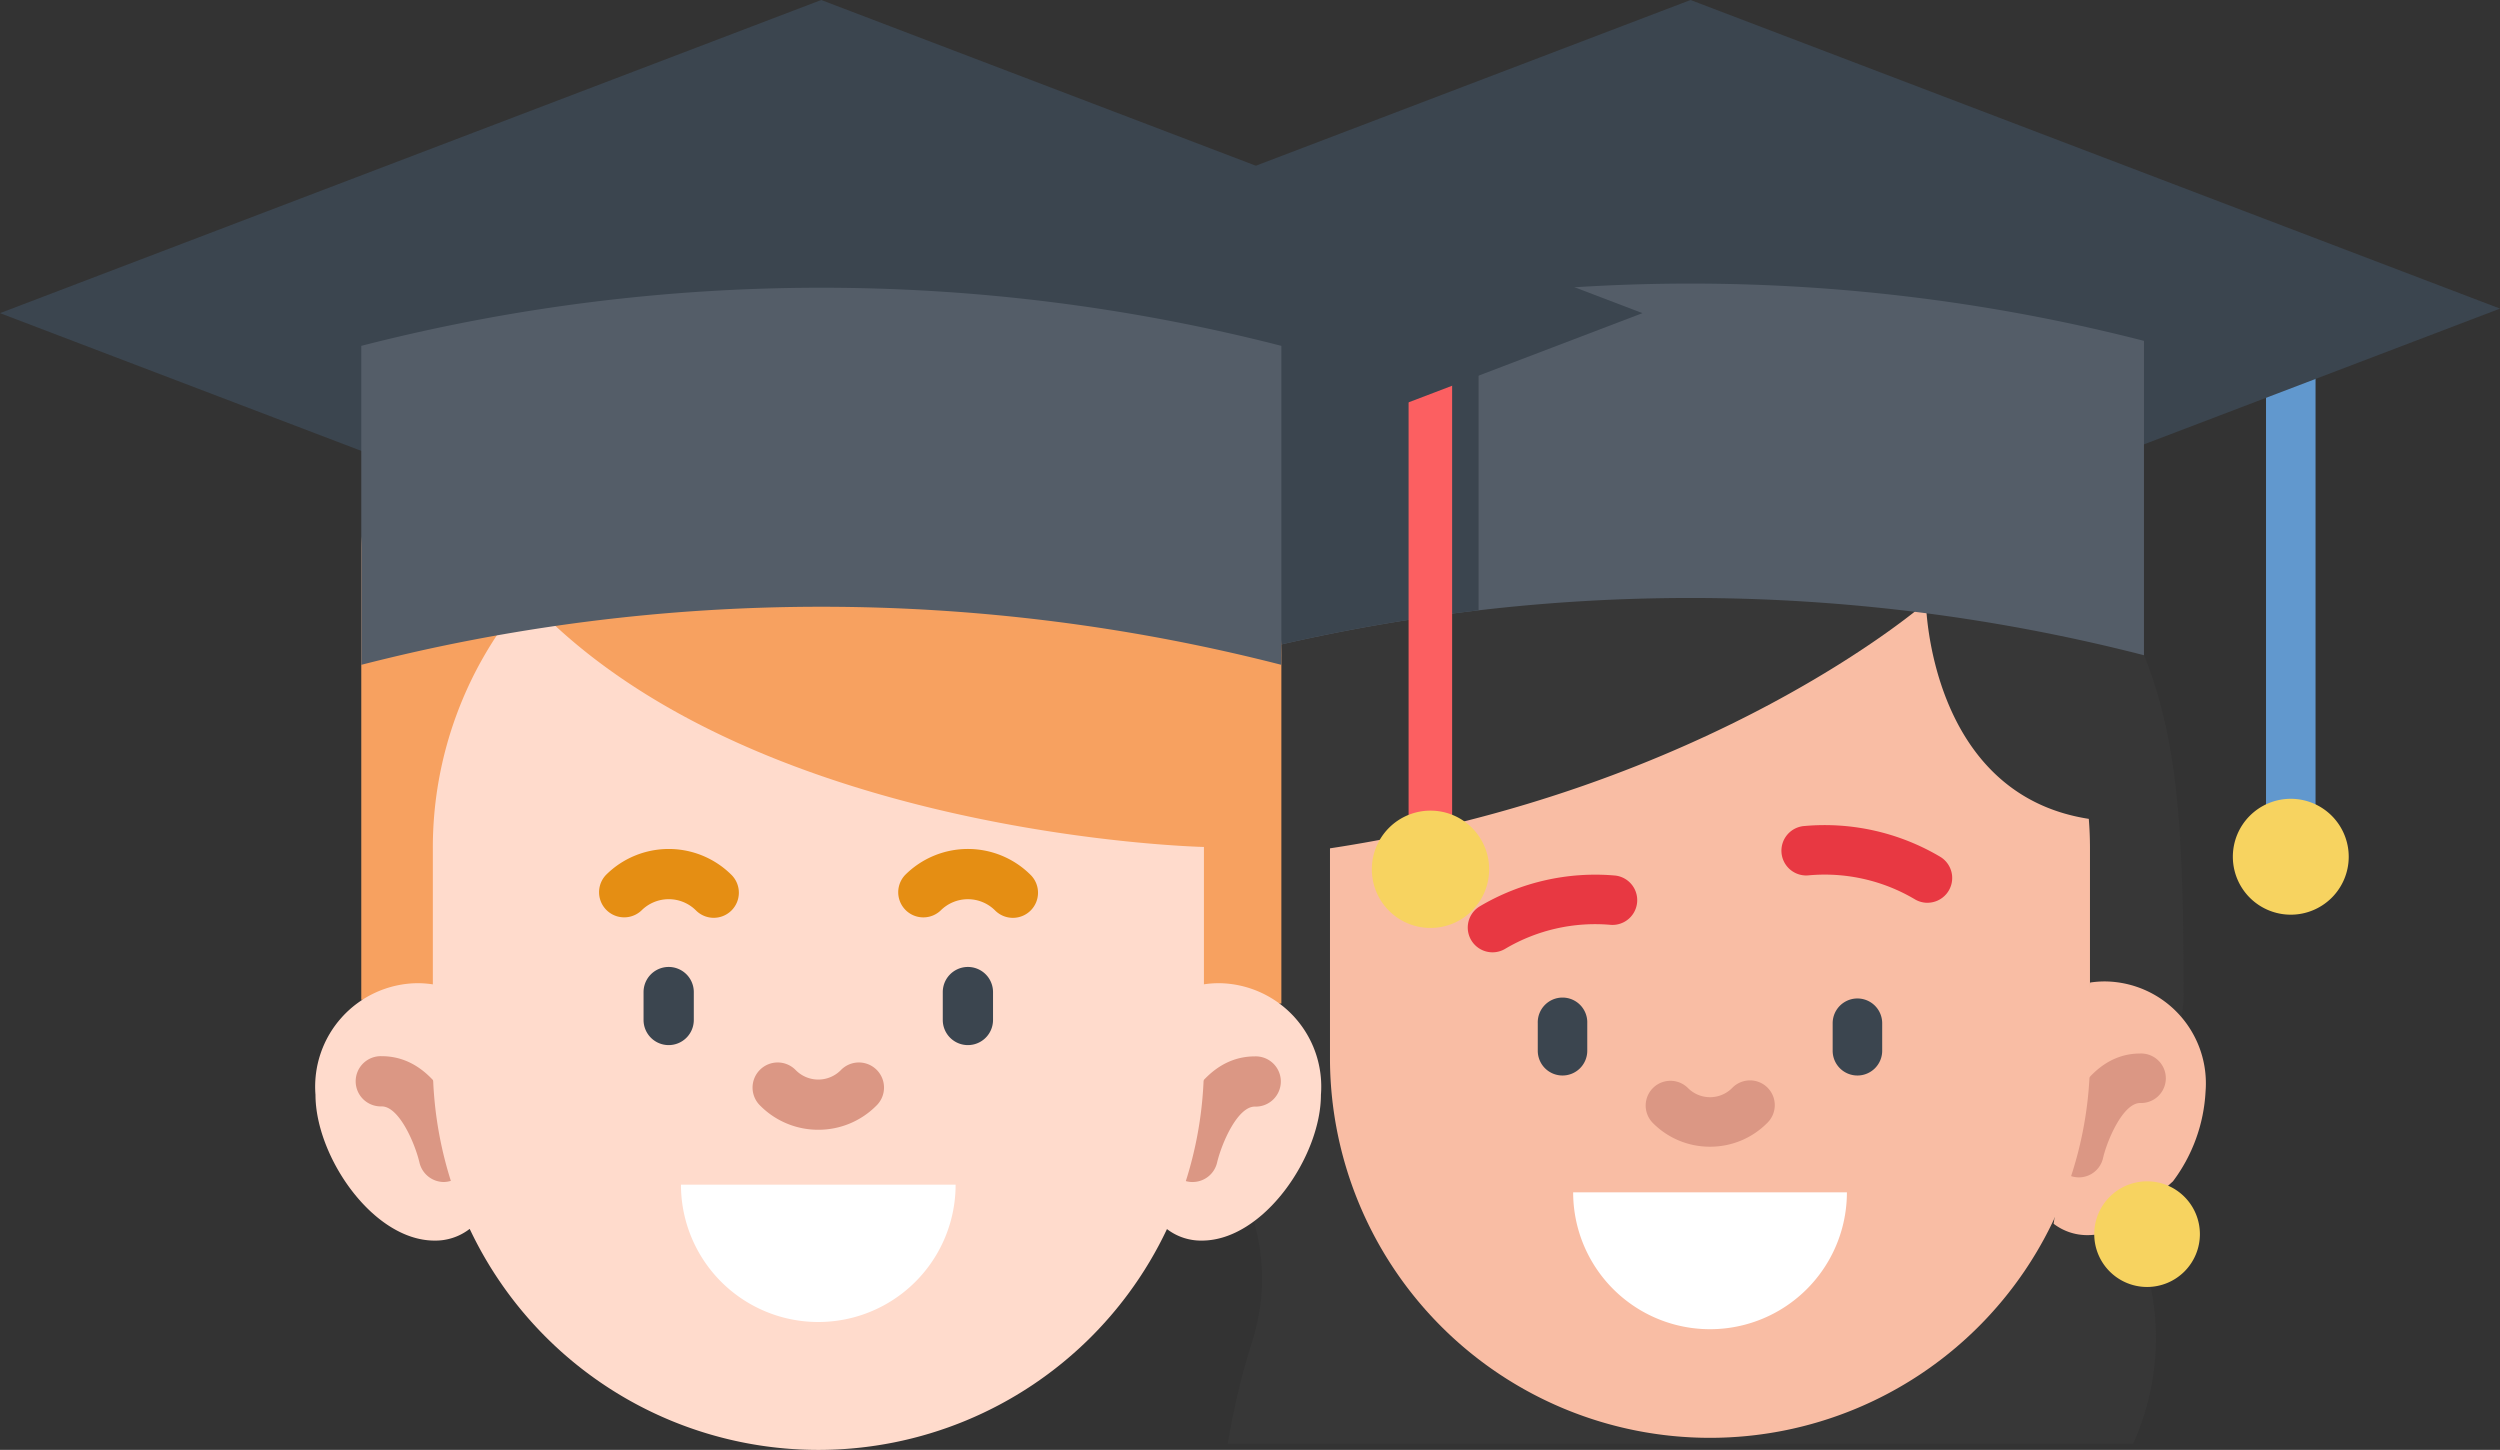 <svg xmlns="http://www.w3.org/2000/svg" width="76.715" height="44.49" viewBox="0 0 76.715 44.49">
  <rect x="0" y="0" width="76.715" height="44.49" fill="#333333" stroke="none"/>
  <g id="Group_1088" data-name="Group 1088" transform="translate(-1163 -2700)">
    <g id="graduate_1_" data-name="graduate (1)" transform="translate(1190.037 2700)">
      <path id="Path_9027" data-name="Path 9027" d="M117.821,134.212a7.848,7.848,0,0,1-.5,5.025H89.544a21.758,21.758,0,0,1,.725-3.062c1.418-4.457-2.2-6.786-2.872-12.053-.151-1.178.9-6.009,2.5-9.1l4.609-4.525,5.466-5.366,17.69,9.906c1.081,2.7,1.211,5.593,1.211,10.607l-1.047,8.571Zm0,0" transform="translate(-78.905 -94.928)" fill="#373737"/>
      <path id="Path_9028" data-name="Path 9028" d="M370.824,317.837a1.693,1.693,0,0,0,1.057.349,2.4,2.4,0,0,0,1.07-.27l1.536-1.381a5.023,5.023,0,0,0,1-2.76,3.128,3.128,0,0,0-3.071-3.374,3.033,3.033,0,0,0-.47.034" transform="translate(-334.844 -280.285)" fill="#f9bda4"/>
      <path id="Path_9029" data-name="Path 9029" d="M371.763,336.992a.761.761,0,0,1-.741-.932c.068-.293.722-2.869,2.62-2.869a.76.76,0,1,1,0,1.519c-.521,0-1.007,1.122-1.14,1.693A.76.76,0,0,1,371.763,336.992Zm0,0" transform="translate(-335.006 -300.863)" fill="#db9784"/>
      <path id="Path_9031" data-name="Path 9031" d="M165.263,197.2c-4.913-.76-5-6.639-5-6.639s-6.59,5.768-18.287,7.543v6.536a11.661,11.661,0,0,0,23.321,0v-6.536q0-.456-.036-.9Zm0,0" transform="translate(-128.201 -172.072)" fill="#f9bda4"/>
      <path id="Path_9033" data-name="Path 9033" d="M186.29,279.015a.76.76,0,0,1-.393-1.41,6.955,6.955,0,0,1,4.159-.946.76.76,0,0,1-.128,1.514,5.422,5.422,0,0,0-3.245.732A.755.755,0,0,1,186.29,279.015Zm0,0" transform="translate(-167.528 -249.792)" fill="#e83842"/>
      <path id="Path_9034" data-name="Path 9034" d="M289.417,263.354a.757.757,0,0,1-.392-.11,5.423,5.423,0,0,0-3.245-.733.76.76,0,1,1-.129-1.514,6.955,6.955,0,0,1,4.159.946.76.76,0,0,1-.394,1.41Zm0,0" transform="translate(-257.308 -235.651)" fill="#e83842"/>
      <g id="Group_1072" data-name="Group 1072" transform="translate(20.152 30.64)">
        <path id="Path_9037" data-name="Path 9037" d="M301.712,318.152a.759.759,0,0,1-.76-.76v-.844a.76.76,0,1,1,1.52,0v.844A.76.76,0,0,1,301.712,318.152Zm0,0" transform="translate(-291.904 -315.789)" fill="#3b454f"/>
        <path id="Path_9038" data-name="Path 9038" d="M208.451,318.152a.759.759,0,0,1-.76-.76v-.844a.76.76,0,1,1,1.519,0v.844A.76.76,0,0,1,208.451,318.152Zm0,0" transform="translate(-207.692 -315.789)" fill="#3b454f"/>
      </g>
      <path id="Path_9039" data-name="Path 9039" d="M386.929,375.231a1.621,1.621,0,1,1-1.621-1.621A1.621,1.621,0,0,1,386.929,375.231Zm0,0" transform="translate(-346.46 -337.36)" fill="#f7d360"/>
      <path id="Path_9042" data-name="Path 9042" d="M243.781,343.838a2.46,2.46,0,0,1-1.751-.725.76.76,0,1,1,1.075-1.075.957.957,0,0,0,1.354,0,.76.76,0,1,1,1.074,1.075,2.46,2.46,0,0,1-1.751.725Zm0,0" transform="translate(-218.345 -308.65)" fill="#db9784"/>
      <path id="Path_9043" data-name="Path 9043" d="M218.879,377.086a4.2,4.2,0,1,0,8.4,0Zm0,0" transform="translate(-197.642 -340.498)" fill="#fff"/>
      <path id="Path_9044" data-name="Path 9044" d="M438.76,119.86a.76.76,0,0,1-.76-.76V104.278a.76.76,0,0,1,1.52,0V119.1A.76.76,0,0,1,438.76,119.86Zm0,0" transform="translate(-395.502 -93.475)" fill="#6198ce"/>
      <path id="Path_9045" data-name="Path 9045" d="M431.06,254.407a1.778,1.778,0,1,1-1.778-1.778A1.779,1.779,0,0,1,431.06,254.407Zm0,0" transform="translate(-386.024 -228.117)" fill="#f7d360"/>
      <path id="Path_9046" data-name="Path 9046" d="M0,9.47,24.839,0,49.678,9.47,28.67,17.48a10.752,10.752,0,0,1-7.661,0Zm0,0" fill="#3b454f"/>
      <path id="Path_9047" data-name="Path 9047" d="M140.435,91.442v9.646a55.981,55.981,0,0,0-27.826,0V91.442a55.936,55.936,0,0,1,27.826,0Zm0,0" transform="translate(-101.682 -80.982)" fill="#545d68"/>
      <path id="Path_9048" data-name="Path 9048" d="M120.018,93.594v9.647a55.89,55.89,0,0,0-7.409,1.377V94.972A56.078,56.078,0,0,1,120.018,93.594Zm0,0" transform="translate(-101.683 -84.513)" fill="#3b454f"/>
    </g>
    <g id="graduate" transform="translate(1163 2700)">
      <path id="Path_9010" data-name="Path 9010" d="M439.715,113.426a.668.668,0,0,1-.668-.668V96.93a.668.668,0,1,1,1.336,0v15.828A.668.668,0,0,1,439.715,113.426Zm0,0" transform="translate(-395.823 -86.785)" fill="#fc5f61"/>
      <path id="Path_9011" data-name="Path 9011" d="M140.843,87.755V98.4l-19.652-.08-8.582-.035V84.456a3.342,3.342,0,0,1,4.328-3.194,8.946,8.946,0,0,1,11.673-5.706l.136.051,5.189,2.029a10.866,10.866,0,0,1,6.909,10.119Zm0,0" transform="translate(-101.523 -67.606)" fill="#f7a160"/>
      <path id="Path_9013" data-name="Path 9013" d="M125.634,306.485a3.128,3.128,0,0,1,.477-.035,3.174,3.174,0,0,1,3.116,3.424c0,1.891-1.762,4.475-3.654,4.475a1.715,1.715,0,0,1-1.072-.355H103.1a1.716,1.716,0,0,1-1.072.355c-1.891,0-3.654-2.584-3.654-4.475a3.174,3.174,0,0,1,3.116-3.424,3.137,3.137,0,0,1,.477.035" transform="translate(-88.693 -276.28)" fill="#ffdbcc"/>
      <path id="Path_9014" data-name="Path 9014" d="M113.834,333.1a.771.771,0,0,1-.75-.6c-.142-.6-.628-1.72-1.158-1.72a.771.771,0,1,1,0-1.541c1.927,0,2.59,2.613,2.659,2.911a.771.771,0,0,1-.576.926A.779.779,0,0,1,113.834,333.1Zm0,0" transform="translate(-100.213 -296.829)" fill="#db9784"/>
      <path id="Path_9015" data-name="Path 9015" d="M364.676,333.1a.771.771,0,0,1-.751-.945c.069-.3.732-2.911,2.659-2.911a.771.771,0,1,1,0,1.541c-.53,0-1.016,1.12-1.158,1.72a.771.771,0,0,1-.749.594Zm0,0" transform="translate(-328.079 -296.828)" fill="#db9784"/>
      <path id="Path_9016" data-name="Path 9016" d="M137.744,185.945c6.773,7.375,20.8,7.684,20.8,7.684V200.3a11.831,11.831,0,0,1-23.662,0v-6.633a11.779,11.779,0,0,1,2.865-7.719Zm0,0" transform="translate(-121.6 -167.639)" fill="#ffdbcc"/>
      <path id="Path_9018" data-name="Path 9018" d="M201.365,303.8a.771.771,0,0,1-.771-.771v-.856a.771.771,0,0,1,1.542,0v.856A.771.771,0,0,1,201.365,303.8Zm0,0" transform="translate(-180.846 -271.73)" fill="#3b454f"/>
      <path id="Path_9019" data-name="Path 9019" d="M294.627,303.8a.771.771,0,0,1-.771-.771v-.856a.771.771,0,0,1,1.542,0v.856A.771.771,0,0,1,294.627,303.8Zm0,0" transform="translate(-264.926 -271.73)" fill="#3b454f"/>
      <path id="Path_9020" data-name="Path 9020" d="M236.71,333.366a2.5,2.5,0,0,1-1.777-.735.771.771,0,1,1,1.09-1.09.972.972,0,0,0,1.374,0,.771.771,0,1,1,1.09,1.09A2.5,2.5,0,0,1,236.71,333.366Zm0,0" transform="translate(-211.6 -298.698)" fill="#db9784"/>
      <path id="Path_9021" data-name="Path 9021" d="M212.25,369.258a4.214,4.214,0,0,0,8.428,0Zm0,0" transform="translate(-191.354 -332.905)" fill="#fff"/>
      <path id="Path_9022" data-name="Path 9022" d="M190.1,266.742a.769.769,0,0,1-.545-.226,1.184,1.184,0,0,0-1.672,0,.771.771,0,0,1-1.09-1.09,2.727,2.727,0,0,1,3.852,0,.771.771,0,0,1-.545,1.316Zm0,0" transform="translate(-168.198 -238.578)" fill="#e58e13"/>
      <path id="Path_9023" data-name="Path 9023" d="M283.36,266.731a.77.77,0,0,1-.545-.226,1.182,1.182,0,0,0-1.671,0,.771.771,0,0,1-1.09-1.09,2.724,2.724,0,0,1,3.852,0,.771.771,0,0,1-.545,1.316Zm0,0" transform="translate(-252.279 -238.566)" fill="#e58e13"/>
      <path id="Path_9024" data-name="Path 9024" d="M431.113,254.433a1.8,1.8,0,1,1-1.8-1.8A1.8,1.8,0,0,1,431.113,254.433Zm0,0" transform="translate(-385.417 -227.758)" fill="#f7d360"/>
      <path id="Path_9025" data-name="Path 9025" d="M0,9.609,25.2,0l25.2,9.609L30.7,17.123a15.426,15.426,0,0,1-10.991,0Zm0,0" fill="#3b454f"/>
      <path id="Path_9026" data-name="Path 9026" d="M140.842,91.468v9.788a56.8,56.8,0,0,0-28.234,0V91.468a56.756,56.756,0,0,1,28.234,0Zm0,0" transform="translate(-101.522 -80.855)" fill="#545d68"/>
    </g>
  </g>
</svg>
